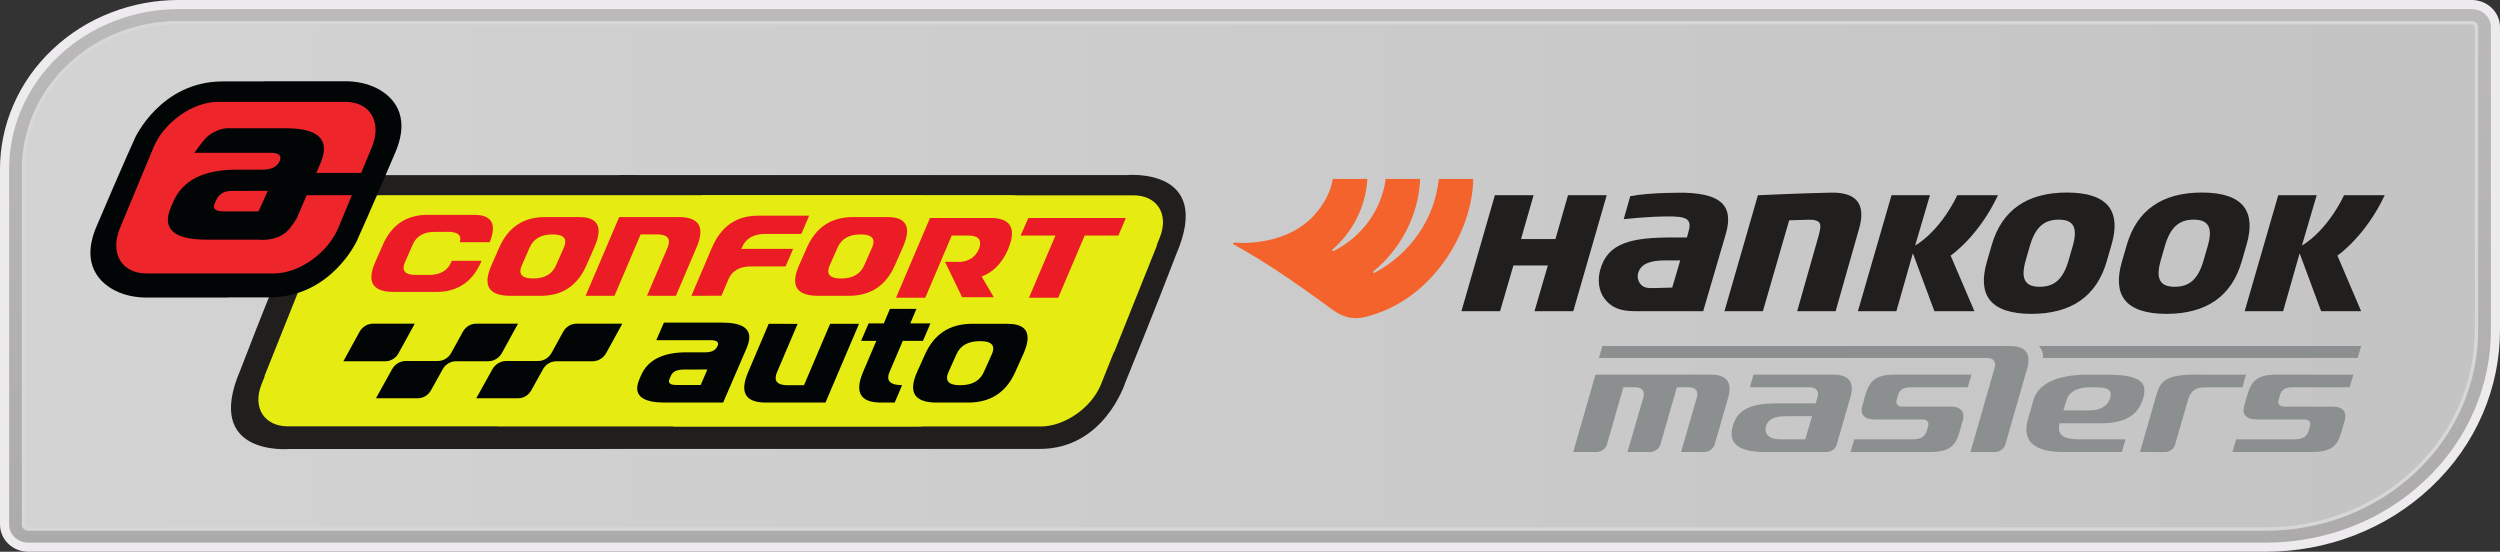 <?xml version="1.0" encoding="UTF-8" standalone="no"?>
<svg
   xmlns:dc="http://purl.org/dc/elements/1.1/"
   xmlns:cc="http://creativecommons.org/ns#"
   xmlns:rdf="http://www.w3.org/1999/02/22-rdf-syntax-ns#"
   xmlns:svg="http://www.w3.org/2000/svg"
   xmlns="http://www.w3.org/2000/svg"
   xmlns:sodipodi="http://sodipodi.sourceforge.net/DTD/sodipodi-0.dtd"
   xmlns:inkscape="http://www.inkscape.org/namespaces/inkscape"
   width="546.705pt"
   height="120.654pt"
   viewBox="0 0 546.705 120.654"
   version="1.1"
   id="svg322"
   sodipodi:docname="CONFORT_HKM_LOGO_20.svg"
   inkscape:version="0.92.3 (2405546, 2018-03-11)">
  <rect x="0" y="0" width="546.705" height="120.654" fill="#333333" stroke="none"/>
  <sodipodi:namedview
     pagecolor="#ffffff"
     bordercolor="#666666"
     borderopacity="1"
     objecttolerance="10"
     gridtolerance="10"
     guidetolerance="10"
     inkscape:pageopacity="0"
     inkscape:pageshadow="2"
     inkscape:window-width="1920"
     inkscape:window-height="1052"
     id="namedview324"
     showgrid="false"
     fit-margin-top="0"
     fit-margin-left="0"
     fit-margin-right="0"
     fit-margin-bottom="0"
     inkscape:zoom="0.29733905"
     inkscape:cx="-180.71744"
     inkscape:cy="80.038252"
     inkscape:window-x="1920"
     inkscape:window-y="0"
     inkscape:window-maximized="1"
     inkscape:current-layer="g241" />
  <defs
     id="defs221">
    <clipPath
       id="clip1">
      <path
         d="M 149,239 H 693 V 356 H 149 Z m 0,0"
         id="path2"
         inkscape:connector-curvature="0" />
    </clipPath>
    <clipPath
       id="clip2">
      <path
         d="m 186.938,239.004 c -4.812,0 -9.508,0.863 -13.953,2.566 -4.605,1.762 -8.734,4.352 -12.273,7.695 -3.535,3.344 -6.277,7.242 -8.148,11.59 -1.801,4.203 -2.715,8.637 -2.715,13.184 l 0.004,77.688 c 0,2.18 1.875,3.953 4.188,3.953 h 489.332 c 3.145,0 6.305,-0.285 9.391,-0.852 3.121,-0.57 6.188,-1.43 9.121,-2.555 6.105,-2.336 11.586,-5.773 16.281,-10.211 4.695,-4.434 8.332,-9.609 10.809,-15.379 1.188,-2.773 2.098,-5.672 2.703,-8.617 0.594,-2.914 0.898,-5.898 0.898,-8.875 v -66.234 c 0,-2.184 -1.875,-3.953 -4.188,-3.953 z m 0,0"
         id="path5"
         inkscape:connector-curvature="0" />
    </clipPath>
    <linearGradient
       id="linear0"
       gradientUnits="userSpaceOnUse"
       x1="8.14331e-09"
       y1="0"
       x2="0.118"
       y2="0"
       gradientTransform="matrix(-1e-7,991.32,-991.32,-1e-7,421.212,239.003)">
      <stop
         offset="0"
         style="stop-color:rgb(73.256%,72.769%,72.89%);stop-opacity:1;"
         id="stop8" />
      <stop
         offset="0.031"
         style="stop-color:rgb(73.163%,72.675%,72.797%);stop-opacity:1;"
         id="stop10" />
      <stop
         offset="0.062"
         style="stop-color:rgb(72.981%,72.488%,72.61%);stop-opacity:1;"
         id="stop12" />
      <stop
         offset="0.094"
         style="stop-color:rgb(72.797%,72.301%,72.424%);stop-opacity:1;"
         id="stop14" />
      <stop
         offset="0.125"
         style="stop-color:rgb(72.612%,72.113%,72.238%);stop-opacity:1;"
         id="stop16" />
      <stop
         offset="0.156"
         style="stop-color:rgb(72.427%,71.925%,72.05%);stop-opacity:1;"
         id="stop18" />
      <stop
         offset="0.188"
         style="stop-color:rgb(72.243%,71.738%,71.864%);stop-opacity:1;"
         id="stop20" />
      <stop
         offset="0.219"
         style="stop-color:rgb(72.061%,71.552%,71.678%);stop-opacity:1;"
         id="stop22" />
      <stop
         offset="0.25"
         style="stop-color:rgb(71.877%,71.364%,71.492%);stop-opacity:1;"
         id="stop24" />
      <stop
         offset="0.281"
         style="stop-color:rgb(71.692%,71.176%,71.304%);stop-opacity:1;"
         id="stop26" />
      <stop
         offset="0.312"
         style="stop-color:rgb(71.507%,70.988%,71.118%);stop-opacity:1;"
         id="stop28" />
      <stop
         offset="0.344"
         style="stop-color:rgb(71.323%,70.801%,70.93%);stop-opacity:1;"
         id="stop30" />
      <stop
         offset="0.375"
         style="stop-color:rgb(71.141%,70.615%,70.746%);stop-opacity:1;"
         id="stop32" />
      <stop
         offset="0.406"
         style="stop-color:rgb(70.956%,70.427%,70.558%);stop-opacity:1;"
         id="stop34" />
      <stop
         offset="0.438"
         style="stop-color:rgb(70.772%,70.239%,70.372%);stop-opacity:1;"
         id="stop36" />
      <stop
         offset="0.469"
         style="stop-color:rgb(70.587%,70.052%,70.186%);stop-opacity:1;"
         id="stop38" />
      <stop
         offset="0.5"
         style="stop-color:rgb(70.403%,69.864%,69.998%);stop-opacity:1;"
         id="stop40" />
      <stop
         offset="0.531"
         style="stop-color:rgb(70.219%,69.676%,69.812%);stop-opacity:1;"
         id="stop42" />
      <stop
         offset="0.562"
         style="stop-color:rgb(70.036%,69.49%,69.626%);stop-opacity:1;"
         id="stop44" />
      <stop
         offset="0.594"
         style="stop-color:rgb(69.852%,69.302%,69.44%);stop-opacity:1;"
         id="stop46" />
      <stop
         offset="0.625"
         style="stop-color:rgb(69.667%,69.115%,69.252%);stop-opacity:1;"
         id="stop48" />
      <stop
         offset="0.656"
         style="stop-color:rgb(69.482%,68.927%,69.066%);stop-opacity:1;"
         id="stop50" />
      <stop
         offset="0.688"
         style="stop-color:rgb(69.299%,68.739%,68.878%);stop-opacity:1;"
         id="stop52" />
      <stop
         offset="0.719"
         style="stop-color:rgb(69.116%,68.553%,68.694%);stop-opacity:1;"
         id="stop54" />
      <stop
         offset="0.75"
         style="stop-color:rgb(68.932%,68.365%,68.506%);stop-opacity:1;"
         id="stop56" />
      <stop
         offset="0.781"
         style="stop-color:rgb(68.747%,68.178%,68.32%);stop-opacity:1;"
         id="stop58" />
      <stop
         offset="0.812"
         style="stop-color:rgb(68.562%,67.99%,68.134%);stop-opacity:1;"
         id="stop60" />
      <stop
         offset="0.844"
         style="stop-color:rgb(68.379%,67.802%,67.946%);stop-opacity:1;"
         id="stop62" />
      <stop
         offset="0.875"
         style="stop-color:rgb(68.196%,67.616%,67.761%);stop-opacity:1;"
         id="stop64" />
      <stop
         offset="0.906"
         style="stop-color:rgb(68.011%,67.429%,67.574%);stop-opacity:1;"
         id="stop66" />
      <stop
         offset="0.938"
         style="stop-color:rgb(67.827%,67.241%,67.387%);stop-opacity:1;"
         id="stop68" />
      <stop
         offset="0.969"
         style="stop-color:rgb(67.642%,67.053%,67.2%);stop-opacity:1;"
         id="stop70" />
      <stop
         offset="1"
         style="stop-color:rgb(67.459%,66.866%,67.014%);stop-opacity:1;"
         id="stop72" />
    </linearGradient>
    <clipPath
       id="clip3">
      <path
         d="M 149,239 H 693 V 356 H 149 Z m 0,0"
         id="path75"
         inkscape:connector-curvature="0" />
    </clipPath>
    <clipPath
       id="clip4">
      <path
         d="m 186.938,239.004 c -4.812,0 -9.508,0.863 -13.953,2.566 -4.605,1.762 -8.734,4.352 -12.273,7.695 -3.535,3.344 -6.277,7.242 -8.148,11.59 -1.801,4.203 -2.715,8.637 -2.715,13.184 l 0.004,77.688 c 0,2.18 1.875,3.953 4.188,3.953 h 489.332 c 3.145,0 6.305,-0.285 9.391,-0.852 3.121,-0.57 6.188,-1.43 9.121,-2.555 6.105,-2.336 11.586,-5.773 16.281,-10.211 4.695,-4.434 8.332,-9.609 10.809,-15.379 1.188,-2.773 2.098,-5.672 2.703,-8.617 0.594,-2.914 0.898,-5.898 0.898,-8.875 v -66.234 c 0,-2.184 -1.875,-3.953 -4.188,-3.953 z m 0,0"
         id="path78"
         inkscape:connector-curvature="0" />
    </clipPath>
    <linearGradient
       id="linear1"
       gradientUnits="userSpaceOnUse"
       x1="8.14331e-09"
       y1="0"
       x2="0.118"
       y2="0"
       gradientTransform="matrix(-1e-7,991.32,-991.32,-1e-7,421.212,239.003)">
      <stop
         offset="0"
         style="stop-color:rgb(73.256%,72.769%,72.89%);stop-opacity:1;"
         id="stop81" />
      <stop
         offset="0.031"
         style="stop-color:rgb(73.163%,72.675%,72.797%);stop-opacity:1;"
         id="stop83" />
      <stop
         offset="0.062"
         style="stop-color:rgb(72.981%,72.488%,72.61%);stop-opacity:1;"
         id="stop85" />
      <stop
         offset="0.094"
         style="stop-color:rgb(72.797%,72.301%,72.424%);stop-opacity:1;"
         id="stop87" />
      <stop
         offset="0.125"
         style="stop-color:rgb(72.612%,72.113%,72.238%);stop-opacity:1;"
         id="stop89" />
      <stop
         offset="0.156"
         style="stop-color:rgb(72.427%,71.925%,72.05%);stop-opacity:1;"
         id="stop91" />
      <stop
         offset="0.188"
         style="stop-color:rgb(72.243%,71.738%,71.864%);stop-opacity:1;"
         id="stop93" />
      <stop
         offset="0.219"
         style="stop-color:rgb(72.061%,71.552%,71.678%);stop-opacity:1;"
         id="stop95" />
      <stop
         offset="0.25"
         style="stop-color:rgb(71.877%,71.364%,71.492%);stop-opacity:1;"
         id="stop97" />
      <stop
         offset="0.281"
         style="stop-color:rgb(71.692%,71.176%,71.304%);stop-opacity:1;"
         id="stop99" />
      <stop
         offset="0.312"
         style="stop-color:rgb(71.507%,70.988%,71.118%);stop-opacity:1;"
         id="stop101" />
      <stop
         offset="0.344"
         style="stop-color:rgb(71.323%,70.801%,70.93%);stop-opacity:1;"
         id="stop103" />
      <stop
         offset="0.375"
         style="stop-color:rgb(71.141%,70.615%,70.746%);stop-opacity:1;"
         id="stop105" />
      <stop
         offset="0.406"
         style="stop-color:rgb(70.956%,70.427%,70.558%);stop-opacity:1;"
         id="stop107" />
      <stop
         offset="0.438"
         style="stop-color:rgb(70.772%,70.239%,70.372%);stop-opacity:1;"
         id="stop109" />
      <stop
         offset="0.469"
         style="stop-color:rgb(70.587%,70.052%,70.186%);stop-opacity:1;"
         id="stop111" />
      <stop
         offset="0.5"
         style="stop-color:rgb(70.403%,69.864%,69.998%);stop-opacity:1;"
         id="stop113" />
      <stop
         offset="0.531"
         style="stop-color:rgb(70.219%,69.676%,69.812%);stop-opacity:1;"
         id="stop115" />
      <stop
         offset="0.562"
         style="stop-color:rgb(70.036%,69.49%,69.626%);stop-opacity:1;"
         id="stop117" />
      <stop
         offset="0.594"
         style="stop-color:rgb(69.852%,69.302%,69.44%);stop-opacity:1;"
         id="stop119" />
      <stop
         offset="0.625"
         style="stop-color:rgb(69.667%,69.115%,69.252%);stop-opacity:1;"
         id="stop121" />
      <stop
         offset="0.656"
         style="stop-color:rgb(69.482%,68.927%,69.066%);stop-opacity:1;"
         id="stop123" />
      <stop
         offset="0.688"
         style="stop-color:rgb(69.299%,68.739%,68.878%);stop-opacity:1;"
         id="stop125" />
      <stop
         offset="0.719"
         style="stop-color:rgb(69.116%,68.553%,68.694%);stop-opacity:1;"
         id="stop127" />
      <stop
         offset="0.75"
         style="stop-color:rgb(68.932%,68.365%,68.506%);stop-opacity:1;"
         id="stop129" />
      <stop
         offset="0.781"
         style="stop-color:rgb(68.747%,68.178%,68.32%);stop-opacity:1;"
         id="stop131" />
      <stop
         offset="0.812"
         style="stop-color:rgb(68.562%,67.99%,68.134%);stop-opacity:1;"
         id="stop133" />
      <stop
         offset="0.844"
         style="stop-color:rgb(68.379%,67.802%,67.946%);stop-opacity:1;"
         id="stop135" />
      <stop
         offset="0.875"
         style="stop-color:rgb(68.196%,67.616%,67.761%);stop-opacity:1;"
         id="stop137" />
      <stop
         offset="0.906"
         style="stop-color:rgb(68.011%,67.429%,67.574%);stop-opacity:1;"
         id="stop139" />
      <stop
         offset="0.938"
         style="stop-color:rgb(67.827%,67.241%,67.387%);stop-opacity:1;"
         id="stop141" />
      <stop
         offset="0.969"
         style="stop-color:rgb(67.642%,67.053%,67.2%);stop-opacity:1;"
         id="stop143" />
      <stop
         offset="1"
         style="stop-color:rgb(67.459%,66.866%,67.014%);stop-opacity:1;"
         id="stop145" />
    </linearGradient>
    <clipPath
       id="clip5">
      <path
         d="M 153,241 H 690 V 353 H 153 Z m 0,0"
         id="path148"
         inkscape:connector-curvature="0" />
    </clipPath>
    <clipPath
       id="clip6">
      <path
         d="m 186.941,241.977 c -4.41,0 -8.707,0.789 -12.773,2.348 -4.211,1.613 -7.988,3.984 -11.227,7.043 -3.242,3.062 -5.75,6.633 -7.457,10.609 C 153.836,265.816 153,269.879 153,274.039 l 0.004,77.688 c 0,0.539 0.461,0.977 1.035,0.977 h 489.332 c 2.945,0 5.902,-0.266 8.793,-0.797 2.914,-0.535 5.789,-1.336 8.535,-2.391 5.715,-2.188 10.84,-5.402 15.238,-9.555 4.391,-4.156 7.797,-8.996 10.117,-14.395 1.109,-2.594 1.965,-5.309 2.527,-8.062 0.562,-2.73 0.84,-5.527 0.84,-8.312 v -66.234 c 0,-0.539 -0.461,-0.98 -1.035,-0.98 z m 0,0"
         id="path151"
         inkscape:connector-curvature="0" />
    </clipPath>
    <linearGradient
       id="linear2"
       gradientUnits="userSpaceOnUse"
       x1="8.7001297e-08"
       y1="0"
       x2="0.116"
       y2="0"
       gradientTransform="matrix(-4607.924,-4e-7,4e-7,-4607.924,689.423,297.34)">
      <stop
         offset="0"
         style="stop-color:rgb(77.022%,76.604%,76.707%);stop-opacity:1;"
         id="stop154" />
      <stop
         offset="0.031"
         style="stop-color:rgb(77.122%,76.706%,76.81%);stop-opacity:1;"
         id="stop156" />
      <stop
         offset="0.062"
         style="stop-color:rgb(77.322%,76.909%,77.011%);stop-opacity:1;"
         id="stop158" />
      <stop
         offset="0.094"
         style="stop-color:rgb(77.522%,77.113%,77.214%);stop-opacity:1;"
         id="stop160" />
      <stop
         offset="0.125"
         style="stop-color:rgb(77.721%,77.315%,77.415%);stop-opacity:1;"
         id="stop162" />
      <stop
         offset="0.156"
         style="stop-color:rgb(77.921%,77.519%,77.618%);stop-opacity:1;"
         id="stop164" />
      <stop
         offset="0.188"
         style="stop-color:rgb(78.12%,77.722%,77.821%);stop-opacity:1;"
         id="stop166" />
      <stop
         offset="0.219"
         style="stop-color:rgb(78.32%,77.925%,78.023%);stop-opacity:1;"
         id="stop168" />
      <stop
         offset="0.25"
         style="stop-color:rgb(78.52%,78.13%,78.226%);stop-opacity:1;"
         id="stop170" />
      <stop
         offset="0.281"
         style="stop-color:rgb(78.719%,78.331%,78.427%);stop-opacity:1;"
         id="stop172" />
      <stop
         offset="0.312"
         style="stop-color:rgb(78.918%,78.535%,78.63%);stop-opacity:1;"
         id="stop174" />
      <stop
         offset="0.344"
         style="stop-color:rgb(79.118%,78.738%,78.833%);stop-opacity:1;"
         id="stop176" />
      <stop
         offset="0.375"
         style="stop-color:rgb(79.318%,78.941%,79.034%);stop-opacity:1;"
         id="stop178" />
      <stop
         offset="0.406"
         style="stop-color:rgb(79.518%,79.144%,79.237%);stop-opacity:1;"
         id="stop180" />
      <stop
         offset="0.438"
         style="stop-color:rgb(79.718%,79.349%,79.44%);stop-opacity:1;"
         id="stop182" />
      <stop
         offset="0.469"
         style="stop-color:rgb(79.916%,79.552%,79.642%);stop-opacity:1;"
         id="stop184" />
      <stop
         offset="0.5"
         style="stop-color:rgb(80.116%,79.755%,79.845%);stop-opacity:1;"
         id="stop186" />
      <stop
         offset="0.531"
         style="stop-color:rgb(80.316%,79.959%,80.048%);stop-opacity:1;"
         id="stop188" />
      <stop
         offset="0.562"
         style="stop-color:rgb(80.516%,80.161%,80.249%);stop-opacity:1;"
         id="stop190" />
      <stop
         offset="0.594"
         style="stop-color:rgb(80.716%,80.365%,80.452%);stop-opacity:1;"
         id="stop192" />
      <stop
         offset="0.625"
         style="stop-color:rgb(80.916%,80.568%,80.655%);stop-opacity:1;"
         id="stop194" />
      <stop
         offset="0.656"
         style="stop-color:rgb(81.114%,80.771%,80.856%);stop-opacity:1;"
         id="stop196" />
      <stop
         offset="0.688"
         style="stop-color:rgb(81.314%,80.974%,81.059%);stop-opacity:1;"
         id="stop198" />
      <stop
         offset="0.719"
         style="stop-color:rgb(81.514%,81.178%,81.262%);stop-opacity:1;"
         id="stop200" />
      <stop
         offset="0.75"
         style="stop-color:rgb(81.714%,81.381%,81.464%);stop-opacity:1;"
         id="stop202" />
      <stop
         offset="0.781"
         style="stop-color:rgb(81.914%,81.584%,81.667%);stop-opacity:1;"
         id="stop204" />
      <stop
         offset="0.812"
         style="stop-color:rgb(82.114%,81.789%,81.87%);stop-opacity:1;"
         id="stop206" />
      <stop
         offset="0.844"
         style="stop-color:rgb(82.312%,81.99%,82.071%);stop-opacity:1;"
         id="stop208" />
      <stop
         offset="0.875"
         style="stop-color:rgb(82.512%,82.195%,82.274%);stop-opacity:1;"
         id="stop210" />
      <stop
         offset="0.906"
         style="stop-color:rgb(82.713%,82.397%,82.477%);stop-opacity:1;"
         id="stop212" />
      <stop
         offset="0.938"
         style="stop-color:rgb(82.912%,82.6%,82.678%);stop-opacity:1;"
         id="stop214" />
      <stop
         offset="0.969"
         style="stop-color:rgb(83.112%,82.805%,82.881%);stop-opacity:1;"
         id="stop216" />
      <stop
         offset="1"
         style="stop-color:rgb(83.311%,83.008%,83.083%);stop-opacity:1;"
         id="stop218" />
    </linearGradient>
  </defs>
  <g
     id="surface1"
     transform="translate(-147.859,-237.015)">
    <g
       clip-path="url(#clip1)"
       id="g227"
       style="clip-rule:nonzero">
      <g
         clip-path="url(#clip2)"
         id="g225"
         style="clip-rule:nonzero">
        <path
           style="fill:url(#linear0);fill-rule:nonzero;stroke:none"
           d="M 692.574,239.004 H 149.848 v 116.676 h 542.727 z m 0,0"
           id="path223"
           inkscape:connector-curvature="0" />
      </g>
    </g>
    <path
       style="fill:none;stroke:#eeebee;stroke-width:3.978;stroke-linecap:butt;stroke-linejoin:miter;stroke-miterlimit:3.864;stroke-opacity:1"
       d="m -1e-4,-9.0625e-4 h 501.449 c 2.312,0 4.188,-1.77 4.188,-3.953 v -66.238 c 0,-2.973 -0.305,-5.957 -0.898,-8.871 -0.605,-2.945 -1.516,-5.844 -2.703,-8.617 -2.477,-5.77 -6.113,-10.945 -10.809,-15.379 -4.695,-4.438 -10.176,-7.875 -16.281,-10.211 -2.934,-1.125 -6,-1.984 -9.121,-2.555 -3.086,-0.566 -6.246,-0.852 -9.391,-0.852 H -32.899 c -2.316,0 -4.188,1.77 -4.188,3.953 l -0.004,77.687 c 0,4.547 0.914,8.98 2.719,13.184 1.867,4.348 4.605,8.246 8.145,11.59 3.539,3.344 7.668,5.934 12.273,7.695 C -9.508,-0.864 -4.813,-9.0625e-4 -1e-4,-9.0625e-4 Z m 0,0"
       transform="matrix(1,0,0,-1,186.938,239.003)"
       id="path229"
       inkscape:connector-curvature="0" />
    <g
       clip-path="url(#clip3)"
       id="g235"
       style="clip-rule:nonzero">
      <g
         clip-path="url(#clip4)"
         id="g233"
         style="clip-rule:nonzero">
        <path
           style="fill:url(#linear1);fill-rule:nonzero;stroke:none"
           d="M 692.574,239.004 H 149.848 v 116.676 h 542.727 z m 0,0"
           id="path231"
           inkscape:connector-curvature="0" />
      </g>
    </g>
    <g
       clip-path="url(#clip5)"
       id="g241"
       style="clip-rule:nonzero">
      <g
         clip-path="url(#clip6)"
         id="g239"
         style="clip-rule:nonzero">
        <path
           style="fill:url(#linear2);fill-rule:nonzero;stroke:none"
           d="M 689.422,352.703 V 241.977 H 153 v 110.727 z m 0,0"
           id="path237"
           inkscape:connector-curvature="0" />
      </g>
    </g>
    <path
       style="fill:none;stroke:#d7d7d7;stroke-width:0.744;stroke-linecap:butt;stroke-linejoin:miter;stroke-miterlimit:3.864;stroke-opacity:1"
       d="M 0.001,9.375e-4 H 501.447 c 0.574,0 1.035,-0.441 1.035,-0.98 v -66.238 c 0,-2.781 -0.281,-5.578 -0.84,-8.309 -0.566,-2.754 -1.414,-5.469 -2.527,-8.062 -2.32,-5.398 -5.723,-10.238 -10.117,-14.395 -4.398,-4.152 -9.523,-7.367 -15.238,-9.555 -2.746,-1.055 -5.617,-1.855 -8.535,-2.391 -2.887,-0.531 -5.848,-0.797 -8.793,-0.797 H -32.901 c -0.574,0 -1.039,0.438 -1.039,0.98 v 77.684 c 0,4.164 0.836,8.223 2.484,12.062 1.707,3.977 4.215,7.547 7.457,10.609 3.238,3.059 7.016,5.43 11.227,7.043 4.066,1.559 8.363,2.348 12.773,2.348 z m 0,0"
       transform="matrix(1,0,0,-1,186.94,241.977)"
       id="path243"
       inkscape:connector-curvature="0" />
    <path
       style="fill:#211e1e;fill-opacity:1;fill-rule:evenodd;stroke:none"
       d="m 286.543,275.32 h -56.297 c -14.055,0 -18.641,14.441 -18.641,14.441 0,0 -6.773,16.605 -11.188,28.184 -8.164,18.949 10.691,17.258 10.691,17.258 h 68.078 z m 0,0"
       id="path245"
       inkscape:connector-curvature="0" />
    <path
       style="fill:#211e1e;fill-opacity:1;fill-rule:evenodd;stroke:none"
       d="M 394.414,275.297 H 283.266 l -7.352,59.887 h 99.367 c 14.055,0 18.637,-14.445 18.637,-14.445 0,0 6.773,-16.602 11.188,-28.18 8.164,-18.949 -10.691,-17.262 -10.691,-17.262"
       id="path247"
       inkscape:connector-curvature="0" />
    <path
       style="fill:#e6eb11;fill-opacity:1;fill-rule:evenodd;stroke:none"
       d="m 368.641,279.727 h -45.902 l 0.012,-0.027 h -91.656 c -5.238,0 -11.137,4.121 -13.172,9.207 l -2.836,7.078 h -0.074 l -9.348,23.348 h 0.074 l -0.688,1.715 c -2.035,5.082 0.562,9.203 5.801,9.203 h 45.902 l -0.012,0.027 h 91.656 c 5.238,0 11.137,-4.121 13.172,-9.207 l 2.836,-7.078 h 0.074 l 9.348,-23.348 h -0.07 l 0.684,-1.711 c 2.035,-5.086 -0.562,-9.207 -5.801,-9.207"
       id="path249"
       inkscape:connector-curvature="0" />
    <path
       style="fill:#e6eb11;fill-opacity:1;fill-rule:evenodd;stroke:none"
       d="m 395.688,279.727 h -45.898 l 0.012,-0.027 h -48.43 l -6.211,50.578 h 80.285 c 5.242,0 11.141,-4.121 13.176,-9.207 l 2.836,-7.078 h 0.07 l 9.352,-23.348 h -0.074 l 0.688,-1.711 c 2.035,-5.086 -0.562,-9.207 -5.805,-9.207"
       id="path251"
       inkscape:connector-curvature="0" />
    <path
       style="fill:#020505;fill-opacity:1;fill-rule:nonzero;stroke:none"
       d="m 235.008,314.262 3.551,-6.461 h -9.137 c -1.211,0 -2.328,0.672 -2.926,1.758 l -3.551,6.465 h 9.137 c 1.211,0 2.328,-0.672 2.926,-1.762"
       id="path253"
       inkscape:connector-curvature="0" />
    <path
       style="fill:#020505;fill-opacity:1;fill-rule:nonzero;stroke:none"
       d="m 273.945,307.797 c -1.211,0 -2.328,0.672 -2.926,1.762 l -2.547,4.637 c -0.438,0.793 -1.152,1.367 -1.977,1.617 -0.305,0.094 -0.621,0.145 -0.949,0.145 h -6.988 c -0.422,0 -0.828,0.078 -1.211,0.227 -0.363,0.137 -0.699,0.336 -1,0.59 -0.32,0.273 -0.598,0.605 -0.809,0.988 l -3.527,6.348 h 9.121 c 0.328,0 0.652,-0.051 0.961,-0.145 0.484,-0.148 0.93,-0.41 1.305,-0.762 0.254,-0.238 0.473,-0.52 0.648,-0.836 l 2.555,-4.602 c 0.469,-0.84 1.242,-1.426 2.133,-1.648 0.254,-0.062 0.516,-0.098 0.785,-0.098 h 7.887 c 1.254,0 2.41,-0.695 3.027,-1.82 l 3.52,-6.402 h -10.008"
       id="path255"
       inkscape:connector-curvature="0" />
    <path
       style="fill:#020505;fill-opacity:1;fill-rule:nonzero;stroke:none"
       d="m 242.109,322.367 2.555,-4.602 c 0.598,-1.078 1.711,-1.746 2.914,-1.746 h 7.02 c 0.422,0 0.832,-0.078 1.215,-0.227 0.359,-0.137 0.695,-0.336 0.992,-0.59 0.328,-0.277 0.605,-0.613 0.82,-1.004 l 3.52,-6.402 h -9.141 c -1.211,0 -2.328,0.672 -2.922,1.762 l -2.551,4.637 c -0.598,1.086 -1.715,1.762 -2.926,1.762 h -6.988 c -1.246,0 -2.398,0.688 -3.02,1.805 l -3.527,6.348 h 9.121 c 1.207,0 2.316,-0.664 2.918,-1.742"
       id="path257"
       inkscape:connector-curvature="0" />
    <path
       style="fill:#020505;fill-opacity:1;fill-rule:evenodd;stroke:none"
       d="m 229.453,255.938 c -3.07,-1.316 -6.398,-1.152 -6.398,-1.152 h -0.113 c -0.359,-0.008 -0.672,-0.004 -0.926,0 h -16.426 l -0.066,0.035 h -8.965 c -13.535,0 -19.168,12.344 -19.168,12.344 0,0 -2.43,5.293 -8.438,19.398 -3.5,8.219 0.59,12.539 4.875,14.371 3.07,1.312 6.398,1.148 6.398,1.148 h 0.113 c 0.359,0.008 0.672,0.008 0.922,0 h 16.43 l 0.066,-0.035 h 8.965 c 13.535,0 19.168,-12.344 19.168,-12.344 0,0 2.43,-5.289 8.438,-19.398 3.5,-8.215 -0.59,-12.535 -4.875,-14.367"
       id="path259"
       inkscape:connector-curvature="0" />
    <path
       style="fill:#ee262b;fill-opacity:1;fill-rule:evenodd;stroke:none"
       d="m 181.434,269.246 c 2.285,-5.5 8.586,-9.953 14.07,-9.953 h 27.867 c 5.484,0 8.074,4.453 5.789,9.953 l -7.324,17.609 c -2.289,5.5 -8.586,9.957 -14.07,9.957 h -27.871 c -5.484,0 -8.074,-4.457 -5.785,-9.957 z m 0,0"
       id="path261"
       inkscape:connector-curvature="0" />
    <path
       style="fill:#020505;fill-opacity:1;fill-rule:nonzero;stroke:none"
       d="m 228.117,279.699 h -17.855 v -4.867 h 19.984 z m 0,0"
       id="path263"
       inkscape:connector-curvature="0" />
    <path
       style="fill:#020505;fill-opacity:1;fill-rule:nonzero;stroke:none"
       d="m 206.422,278.75 -7.457,0.019 c 0.164,-0.004 -1.012,-0.105 -2.008,0.25 -0.82,0.293 -1.453,0.996 -1.66,1.453 l -0.5,1.066 c -0.078,0.172 -0.125,0.32 -0.145,0.449 -0.141,0.84 0.609,1.258 2.254,1.258 h 7.477 z m 4.68,8.363 c -2.48,2.895 -6.742,2.309 -6.742,2.309 h -11.332 c -6.137,0 -8.934,-1.715 -8.391,-5.141 0.094,-0.609 0.301,-1.281 0.613,-2.012 l 0.5,-1.141 c 2.023,-4.676 6.648,-7.016 13.883,-7.016 h 5.711 c 1.902,0 3.129,-0.629 3.684,-1.898 0.07,-0.18 0.121,-0.336 0.141,-0.469 0.137,-0.879 -0.605,-1.32 -2.234,-1.32 h -16.562 c 0,0 1.988,-2.875 2.945,-3.652 1.957,-1.59 4.035,-1.707 4.035,-1.707 h 13.059 c 6.047,0 8.785,1.793 8.215,5.383 -0.113,0.715 -0.348,1.492 -0.711,2.324 l -5.223,12.105 c 0,0 -1.07,1.629 -1.59,2.234"
       id="path265"
       inkscape:connector-curvature="0" />
    <path
       style="fill:#020505;fill-opacity:1;fill-rule:nonzero;stroke:none"
       d="m 364.762,314.461 c 0.145,-0.34 0.238,-0.645 0.285,-0.918 0.203,-1.285 -0.754,-1.926 -2.871,-1.926 -2.578,0 -4.289,0.945 -5.141,2.844 l -1.773,3.949 c -0.148,0.336 -0.242,0.641 -0.285,0.918 -0.203,1.285 0.754,1.926 2.871,1.926 2.574,0 4.289,-0.949 5.141,-2.844 z m -12.047,10.586 c -3.848,0 -5.551,-1.387 -5.109,-4.156 0.113,-0.727 0.375,-1.555 0.785,-2.48 l 1.777,-3.949 c 1.992,-4.426 5.422,-6.637 10.289,-6.637 h 7.727 c 3.297,0 4.738,1.305 4.324,3.918 -0.125,0.789 -0.418,1.695 -0.879,2.719 l -1.773,3.949 c -1.984,4.422 -5.406,6.637 -10.273,6.637 z m 0,0"
       id="path267"
       inkscape:connector-curvature="0" />
    <path
       style="fill:#020505;fill-opacity:1;fill-rule:nonzero;stroke:none"
       d="m 329.395,307.824 h 6.32 l -7.34,17.223 h -13.039 c -3.539,0 -5.09,-1.379 -4.652,-4.141 0.117,-0.738 0.375,-1.57 0.773,-2.496 l 4.508,-10.586 6.316,0.016 -4.504,10.57 c -0.137,0.336 -0.227,0.641 -0.27,0.918 -0.203,1.281 0.668,1.926 2.617,1.926 h 3.555 z m 0,0"
       id="path269"
       inkscape:connector-curvature="0" />
    <path
       style="fill:#020505;fill-opacity:1;fill-rule:nonzero;stroke:none"
       d="m 351.332,307.738 -1.637,3.812 h -4.41 l -2.906,6.828 c -0.133,0.305 -0.219,0.586 -0.258,0.84 -0.215,1.344 0.789,2.016 3.012,2.016 l -1.617,3.812 h -3.012 c -3.559,0 -5.113,-1.395 -4.676,-4.176 0.117,-0.73 0.371,-1.562 0.762,-2.492 l 2.906,-6.828 h -3.328 l 1.637,-3.812 h 3.328 l 1.344,-3.176 h 5.793 l -1.348,3.176 z m 0,0"
       id="path271"
       inkscape:connector-curvature="0" />
    <path
       style="fill:#020505;fill-opacity:1;fill-rule:nonzero;stroke:none"
       d="m 302.547,317.812 -5.32,0.019 c -1.395,0.039 -2.266,0.469 -2.617,1.281 l -0.355,0.805 c -0.051,0.129 -0.086,0.238 -0.102,0.336 -0.102,0.633 0.434,0.949 1.605,0.949 h 5.332 z m 3.449,7.238 h -12.719 c -4.406,0 -6.418,-1.23 -6.027,-3.691 0.066,-0.438 0.215,-0.918 0.441,-1.441 l 0.359,-0.82 c 1.449,-3.359 4.773,-5.039 9.969,-5.039 h 4.105 c 1.367,0 2.246,-0.453 2.645,-1.367 0.055,-0.125 0.086,-0.238 0.102,-0.336 0.102,-0.629 -0.434,-0.945 -1.605,-0.945 h -11.898 l 1.68,-3.852 h 12.715 c 4.344,0 6.312,1.289 5.902,3.867 -0.082,0.512 -0.25,1.07 -0.508,1.668 l -5.16,11.957"
       id="path273"
       inkscape:connector-curvature="0" />
    <path
       style="fill:#eb1c26;fill-opacity:1;fill-rule:nonzero;stroke:none"
       d="m 364.438,284.684 h -13.203 l -7.434,17.445 h 6.398 l 5.789,-13.602 h 3.602 c 1.941,0 2.801,0.699 2.578,2.094 -0.043,0.27 -0.133,0.566 -0.254,0.887 -0.711,1.629 -2.008,2.555 -3.891,2.777 h -3.5 l 1.848,3.82 -0.008,0.055 h 0.035 l 1.855,3.844 h 6.922 l -2.648,-4.52 c 2.484,-0.93 4.387,-2.84 5.695,-5.758 h 0.012 c 0.016,-0.035 0.023,-0.062 0.039,-0.098 0.023,-0.055 0.051,-0.102 0.074,-0.156 l 0.019,-0.098 c 0.352,-0.875 0.605,-1.676 0.715,-2.367 0.457,-2.883 -1.09,-4.324 -4.645,-4.324"
       id="path275"
       inkscape:connector-curvature="0" />
    <path
       style="fill:#eb1c26;fill-opacity:1;fill-rule:nonzero;stroke:none"
       d="m 380.723,284.684 h -7.977 l -1.703,3.844 h 7.625 l -5.797,13.602 h 6.398 l 5.789,-13.602 h 7.371 l 1.641,-3.844 z m 0,0"
       id="path277"
       inkscape:connector-curvature="0" />
    <path
       style="fill:#eb1c26;fill-opacity:1;fill-rule:nonzero;stroke:none"
       d="m 271.176,291.121 -1.738,3.949 c -0.832,1.898 -2.496,2.844 -4.988,2.844 -2.051,0 -2.973,-0.641 -2.77,-1.926 0.043,-0.273 0.137,-0.578 0.277,-0.918 l 1.738,-3.949 c 0.832,-1.895 2.496,-2.844 4.992,-2.844 2.047,0 2.973,0.645 2.766,1.93 -0.043,0.273 -0.133,0.578 -0.277,0.914 m 7.512,-2.719 c 0.414,-2.609 -0.977,-3.918 -4.164,-3.918 h -7.48 c -4.711,0 -8.043,2.215 -9.996,6.637 l -1.738,3.949 c -0.402,0.93 -0.66,1.754 -0.777,2.48 -0.438,2.773 1.207,4.156 4.93,4.156 h 6.648 c 4.711,0 8.035,-2.211 9.977,-6.637 l 1.738,-3.949 c 0.453,-1.023 0.738,-1.93 0.863,-2.719"
       id="path279"
       inkscape:connector-curvature="0" />
    <path
       style="fill:#eb1c26;fill-opacity:1;fill-rule:nonzero;stroke:none"
       d="m 338.582,291.121 -1.75,3.949 c -0.836,1.898 -2.512,2.844 -5.027,2.844 -2.066,0 -2.996,-0.641 -2.793,-1.926 0.043,-0.273 0.137,-0.578 0.277,-0.918 l 1.75,-3.949 c 0.836,-1.895 2.512,-2.844 5.027,-2.844 2.066,0 2.996,0.645 2.793,1.93 -0.043,0.273 -0.137,0.578 -0.277,0.914 m 3.363,-6.637 h -7.543 c -4.746,0 -8.105,2.215 -10.066,6.637 l -1.75,3.949 c -0.402,0.93 -0.664,1.754 -0.777,2.48 -0.438,2.773 1.219,4.156 4.973,4.156 h 6.703 c 4.75,0 8.098,-2.211 10.051,-6.637 l 1.75,-3.949 c 0.453,-1.023 0.738,-1.93 0.867,-2.719 0.41,-2.609 -0.992,-3.918 -4.207,-3.918"
       id="path281"
       inkscape:connector-curvature="0" />
    <path
       style="fill:#eb1c26;fill-opacity:1;fill-rule:nonzero;stroke:none"
       d="m 296.297,284.484 h -13.035 l -7.344,17.223 h 6.32 l 5.715,-13.43 h 3.555 c 1.949,0 2.82,0.645 2.617,1.926 -0.043,0.277 -0.133,0.582 -0.27,0.918 l -4.504,10.57 6.316,0.016 4.508,-10.586 c 0.398,-0.926 0.656,-1.758 0.773,-2.496 0.438,-2.762 -1.113,-4.141 -4.652,-4.141"
       id="path283"
       inkscape:connector-curvature="0" />
    <path
       style="fill:#eb1c26;fill-opacity:1;fill-rule:nonzero;stroke:none"
       d="m 315.199,288.168 h 7.895 l 1.711,-3.984 h -11.215 c -4.699,0 -8.043,2.324 -10.027,6.969 l -0.004,0.008 h -0.012 l -4.492,10.543 6.574,-0.019 1.531,-3.605 c 0.82,-1.898 2.492,-2.801 4.879,-2.801 h 7.613 l 1.652,-3.84 H 310.484 c -0.18,0 -0.344,0.027 -0.516,0.031 l 0.156,-0.367 c 0.848,-1.992 2.586,-2.934 5.074,-2.934"
       id="path285"
       inkscape:connector-curvature="0" />
    <path
       style="fill:#eb1c26;fill-opacity:1;fill-rule:nonzero;stroke:none"
       d="m 246.66,294.051 -0.133,0.309 c -0.816,1.855 -2.441,2.781 -4.883,2.781 -0.25,0 -3.277,-0.008 -3.492,-0.027 -1.516,-0.137 -2.188,-0.758 -2.012,-1.859 0.043,-0.266 0.133,-0.566 0.273,-0.895 l 1.703,-3.867 c 0.73,-1.668 2.117,-2.586 4.16,-2.758 0.23,-0.019 3.266,-0.027 3.512,-0.027 2.008,0 2.914,0.629 2.715,1.887 -0.019,0.121 -0.055,0.25 -0.09,0.383 h 6.535 c 0.32,-0.789 0.531,-1.508 0.633,-2.145 0.406,-2.559 -0.953,-3.836 -4.078,-3.836 h -10.113 c -4.609,0 -7.871,2.164 -9.785,6.496 l -1.699,3.867 c -0.395,0.906 -0.648,1.715 -0.762,2.426 -0.43,2.715 1.18,4.07 4.824,4.07 h 9.301 c 4.609,0 7.863,-2.168 9.766,-6.496 l 0.137,-0.309 z m 0,0"
       id="path287"
       inkscape:connector-curvature="0" />
    <path
       style="fill:#8c8f8f;fill-opacity:1;fill-rule:nonzero;stroke:none"
       d="m 593.738,312.68 c 0.562,0.586 0.977,1.574 0.895,2.605 h 68.816 l 0.746,-2.605 z m 0,0"
       id="path289"
       inkscape:connector-curvature="0" />
    <path
       style="fill:#8c8f8f;fill-opacity:1;fill-rule:nonzero;stroke:none"
       d="m 525.559,320.211 c -0.598,-0.801 -1.715,-1.23 -3.32,-1.273 -0.25,-0.004 -23.289,-0.012 -25.477,-0.012 l -4.859,16.934 h 5.047 c 1.047,0 2.039,-0.695 2.309,-1.625 l 3.602,-12.531 h 2.691 c 0.715,0.023 1.219,0.223 1.508,0.602 0.281,0.359 0.352,0.859 0.215,1.48 l -0.027,0.082 c -0.223,0.75 -2.309,7.918 -3.492,11.992 h 4.883 c 1.055,0 2.051,-0.695 2.32,-1.625 l 3.609,-12.531 h 2.688 c 0.711,0.023 1.215,0.227 1.508,0.605 0.277,0.355 0.348,0.84 0.215,1.445 l -3.504,12.105 h 5.035 c 1.047,0 2.035,-0.695 2.305,-1.625 l 3,-10.371 c 0.438,-1.605 0.352,-2.832 -0.254,-3.652"
       id="path291"
       inkscape:connector-curvature="0" />
    <path
       style="fill:#8c8f8f;fill-opacity:1;fill-rule:nonzero;stroke:none"
       d="m 639.258,323.559 c -0.094,0.332 -0.195,0.684 -0.297,1.035 -0.121,0.418 -0.246,0.84 -0.355,1.238 -0.238,0.809 -0.164,1.492 0.207,1.988 0.445,0.598 1.332,0.926 2.5,0.926 h 10.562 c 0.457,0 0.824,0.152 1.027,0.43 0.133,0.188 0.266,0.512 0.113,1.004 l -0.254,0.895 c -0.344,1.371 -1.32,2.012 -3.07,2.012 h -12.824 l -0.801,2.773 h 17.32 c 4.523,0 5.723,-1.488 6.566,-4.617 l 0.688,-2.387 c 0.223,-0.82 0.137,-1.523 -0.25,-2.027 -0.449,-0.582 -1.27,-0.891 -2.375,-0.891 h -10.684 c -0.469,0 -0.848,-0.156 -1.059,-0.445 -0.199,-0.262 -0.246,-0.613 -0.133,-0.992 l 0.281,-1.012 c 0.441,-1.496 1.398,-1.781 3.012,-1.781 h 12.27 c 0.133,-0.477 0.535,-1.906 0.789,-2.777 h -16.656 c -4.484,0 -5.656,1.426 -6.578,4.629"
       id="path293"
       inkscape:connector-curvature="0" />
    <path
       style="fill:#8c8f8f;fill-opacity:1;fill-rule:nonzero;stroke:none"
       d="m 574.496,325.938 h -10.672 c -0.477,0 -0.855,-0.156 -1.07,-0.445 -0.195,-0.258 -0.238,-0.613 -0.129,-0.992 l 0.285,-1.012 c 0.43,-1.496 1.387,-1.781 3,-1.781 h 12.277 c 0.133,-0.477 0.535,-1.906 0.785,-2.777 h -16.641 c -4.48,0 -5.656,1.43 -6.598,4.629 -0.273,0.918 -0.48,1.66 -0.641,2.27 -0.238,0.812 -0.168,1.5 0.203,1.996 0.441,0.594 1.328,0.922 2.492,0.922 h 10.574 c 0.574,0 0.867,0.23 1.016,0.418 0.195,0.262 0.242,0.613 0.129,1.012 l -0.262,0.898 c -0.355,1.391 -1.301,2.012 -3.066,2.012 h -12.844 l -0.785,2.773 h 17.316 c 4.516,0 5.719,-1.488 6.57,-4.617 l 0.688,-2.387 c 0.219,-0.82 0.129,-1.523 -0.254,-2.027 -0.449,-0.582 -1.27,-0.891 -2.375,-0.891"
       id="path295"
       inkscape:connector-curvature="0" />
    <path
       style="fill:#8c8f8f;fill-opacity:1;fill-rule:nonzero;stroke:none"
       d="m 598.535,331.969 c -0.555,-0.68 -0.469,-1.543 -0.332,-2.223 l 0.039,-0.172 8.949,0.004 c 5.363,0 8.242,-1.695 9.34,-5.496 0.422,-1.465 0.352,-2.504 -0.227,-3.266 -0.961,-1.277 -3.422,-1.875 -7.742,-1.875 h -4.191 c -6.598,0 -10.797,1.973 -11.832,5.547 l -1.191,4.172 c -0.598,2.031 -0.449,3.668 0.441,4.859 1.16,1.551 3.547,2.336 7.086,2.336 h 13.008 l 0.785,-2.762 h -10.199 c -2.035,-0.004 -3.32,-0.371 -3.934,-1.125 m 1.258,-7.516 c 0.77,-2.473 3.734,-2.738 4.973,-2.738 h 1.074 c 1.527,0 2.832,0.059 3.363,0.766 0.281,0.371 0.32,0.871 0.129,1.527 -0.512,1.777 -2.125,2.754 -4.535,2.754 0,0 -0.043,0.008 -1.457,0.008 -1.609,0 -3.965,-0.008 -3.965,-0.008 h -0.293 z m 0,0"
       id="path297"
       inkscape:connector-curvature="0" />
    <path
       style="fill:#8c8f8f;fill-opacity:1;fill-rule:nonzero;stroke:none"
       d="m 552.297,320.207 c -0.637,-0.848 -1.844,-1.277 -3.594,-1.277 H 531.312 l -0.789,2.777 h 13 c 0.777,0 1.332,0.211 1.645,0.625 0.289,0.379 0.348,0.902 0.172,1.52 l -0.426,1.379 h -8.602 c -5.742,0 -8.504,1.426 -9.52,4.914 -0.449,1.547 -0.336,2.793 0.34,3.699 0.988,1.324 3.215,2.004 6.613,2.016 h 13.52 c 1.023,0 1.945,-0.641 2.238,-1.562 l 3.027,-10.496 c 0.457,-1.57 0.379,-2.777 -0.234,-3.594 m -9.664,12.879 h -5.469 c -1.312,0 -2.32,-0.352 -2.836,-0.996 -0.359,-0.445 -0.473,-1.02 -0.332,-1.656 0.531,-2.398 3.367,-2.398 4.578,-2.398 0.082,-0.004 1.512,-0.016 2.891,-0.016 0.852,0 1.727,0.004 2.375,0.016 l 0.289,0.004 z m 0,0"
       id="path299"
       inkscape:connector-curvature="0" />
    <path
       style="fill:#8c8f8f;fill-opacity:1;fill-rule:nonzero;stroke:none"
       d="m 627.941,318.941 c -6.223,0 -7.59,1.258 -8.461,4.266 l -3.648,12.652 5.457,0.008 c 0.988,0 1.934,-0.664 2.191,-1.543 l 2.848,-9.816 c 0.422,-1.453 1.156,-2.793 3.68,-2.793 h 8.223 c 0.133,-0.477 0.535,-1.898 0.785,-2.773 z m 0,0"
       id="path301"
       inkscape:connector-curvature="0" />
    <path
       style="fill:#8c8f8f;fill-opacity:1;fill-rule:nonzero;stroke:none"
       d="m 587.512,312.68 h -89.246 l -0.75,2.605 h 84.84 c 0.902,0 1.344,0.34 1.551,0.621 0.273,0.371 0.336,0.883 0.168,1.441 l -5.316,18.531 h 5.328 c 0.98,-0.019 1.957,-0.664 2.258,-1.492 l 4.945,-17.215 c 0.324,-1.422 0.191,-2.527 -0.395,-3.27 -0.617,-0.789 -1.754,-1.199 -3.383,-1.223"
       id="path303"
       inkscape:connector-curvature="0" />
    <path
       style="fill:#211e1e;fill-opacity:1;fill-rule:nonzero;stroke:none"
       d="m 554.418,286.977 -5.137,18.086 h -8.41 l 4.656,-16.391 c 0.387,-1.41 0.656,-2.539 0.094,-3.07 -0.504,-0.477 -1.234,-0.535 -2.141,-0.535 l -4.359,0.125 -5.75,19.871 h -8.402 l 7.312,-25.348 c 1,-0.051 8.469,-0.402 15.891,-0.574 2.848,-0.07 4.809,0.566 5.848,1.887 1.023,1.309 1.156,3.312 0.398,5.949"
       id="path305"
       inkscape:connector-curvature="0" />
    <path
       style="fill:#211e1e;fill-opacity:1;fill-rule:nonzero;stroke:none"
       d="m 574.426,292.906 5.195,12.16 h -8.75 l -4.703,-12.664 -3.605,12.664 h -8.41 l 7.344,-25.359 h 8.402 l -3.23,10.996 c 0,0 5.156,-2.695 9.219,-10.996 h 8.891 c -4.266,9.082 -10.352,13.199 -10.352,13.199"
       id="path307"
       inkscape:connector-curvature="0" />
    <path
       style="fill:#211e1e;fill-opacity:1;fill-rule:nonzero;stroke:none"
       d="m 659.004,292.906 5.191,12.16 h -8.75 l -4.699,-12.664 -3.605,12.664 h -8.41 l 7.34,-25.359 h 8.406 l -3.23,10.996 c 0,0 5.156,-2.695 9.219,-10.996 h 8.891 c -4.27,9.082 -10.352,13.199 -10.352,13.199"
       id="path309"
       inkscape:connector-curvature="0" />
    <path
       style="fill:#211e1e;fill-opacity:1;fill-rule:nonzero;stroke:none"
       d="m 609.02,282.219 c -1.57,-2.059 -4.648,-3.102 -9.145,-3.102 -8.727,0 -14.262,3.859 -16.457,11.465 l -1.074,3.703 c -1.039,3.602 -0.832,6.383 0.609,8.266 1.57,2.059 4.648,3.098 9.148,3.098 8.723,0 14.258,-3.855 16.453,-11.461 l 1.074,-3.703 c 1.043,-3.598 0.836,-6.379 -0.609,-8.266 m -7.914,8.684 -0.887,3.059 c -1.172,4.043 -3.055,5.766 -6.305,5.766 -1.461,0 -2.438,-0.352 -2.988,-1.066 -0.715,-0.93 -0.73,-2.453 -0.059,-4.793 l 0.887,-3.059 c 1.172,-4.039 3.055,-5.762 6.305,-5.762 1.461,0 2.441,0.348 2.992,1.062 0.711,0.934 0.727,2.453 0.055,4.793"
       id="path311"
       inkscape:connector-curvature="0" />
    <path
       style="fill:#211e1e;fill-opacity:1;fill-rule:nonzero;stroke:none"
       d="m 638.551,282.219 c -1.574,-2.059 -4.656,-3.102 -9.152,-3.102 -8.723,0 -14.258,3.859 -16.453,11.465 l -1.074,3.703 c -1.039,3.602 -0.836,6.383 0.605,8.266 1.574,2.059 4.656,3.098 9.156,3.098 8.719,0 14.254,-3.855 16.449,-11.461 l 1.074,-3.703 c 1.039,-3.598 0.84,-6.379 -0.605,-8.266 m -7.922,8.684 -0.887,3.059 c -1.168,4.043 -3.051,5.766 -6.301,5.766 -1.461,0 -2.441,-0.352 -2.988,-1.066 -0.711,-0.93 -0.73,-2.453 -0.059,-4.793 l 0.887,-3.059 c 1.172,-4.039 3.059,-5.762 6.301,-5.762 1.465,0 2.441,0.348 2.992,1.062 0.711,0.934 0.734,2.453 0.055,4.793"
       id="path313"
       inkscape:connector-curvature="0" />
    <path
       style="fill:#211e1e;fill-opacity:1;fill-rule:nonzero;stroke:none"
       d="m 525.191,282.473 c -0.645,-1.184 -1.828,-2.027 -3.613,-2.578 -1.367,-0.414 -3.105,-0.664 -5.188,-0.734 -0.074,0 -7.531,-0.117 -12.027,0.754 l -1.43,5.031 c 4.531,-0.508 8.824,-0.656 10.68,-0.598 2.012,0.066 2.973,0.324 3.418,0.93 0.387,0.52 0.422,1.293 0.004,2.668 l -0.277,0.996 h -3.184 c -8.898,0 -14.148,1.129 -15.777,7.07 -0.621,2.285 -0.332,4.676 0.973,6.359 1.395,1.816 3.281,2.691 6.52,2.691 h 15.023 l 4.855,-16.57 c 0.793,-2.621 0.801,-4.59 0.023,-6.02 m -11.645,17.426 -4.098,0.117 c -1.027,0 -1.98,0.047 -2.742,-0.766 -0.508,-0.535 -0.855,-1.434 -0.66,-2.336 0.547,-2.57 3.523,-2.953 5.98,-2.953 h 3.262 z m 0,0"
       id="path315"
       inkscape:connector-curvature="0" />
    <path
       style="fill:#211e1e;fill-opacity:1;fill-rule:nonzero;stroke:none"
       d="m 490.754,279.707 -2.75,9.586 h -7.527 l 2.75,-9.586 h -8.465 l -7.312,25.355 h 8.449 l 2.914,-9.996 h 7.531 l -2.914,9.996 h 8.48 l 7.305,-25.355 z m 0,0"
       id="path317"
       inkscape:connector-curvature="0" />
    <path
       style="fill:#f3632b;fill-opacity:1;fill-rule:nonzero;stroke:none"
       d="m 462.508,276.141 c -0.938,8.891 -6.379,16.477 -14.059,20.527 -0.219,0.117 -0.422,-0.172 -0.23,-0.328 5.945,-4.895 9.828,-12.098 10.211,-20.199 h -7.539 c -0.926,6.887 -5.305,12.711 -11.383,15.754 -0.215,0.105 -0.406,-0.172 -0.227,-0.332 4.379,-3.84 7.242,-9.305 7.602,-15.422 h -7.555 c -0.531,3.125 -2.145,5.836 -4.223,8.086 -5.102,5.551 -13.344,6.16 -17.34,5.852 0,0 -0.191,-0.027 -0.25,0.121 -0.062,0.156 0.117,0.258 0.117,0.258 6.648,3.703 11.938,7.211 21.578,14.25 2.363,1.727 4.602,2.227 6.953,1.68 15.023,-3.496 23.766,-18.922 23.859,-30.246 z m 0,0"
       id="path319"
       inkscape:connector-curvature="0" />
  </g>
</svg>

